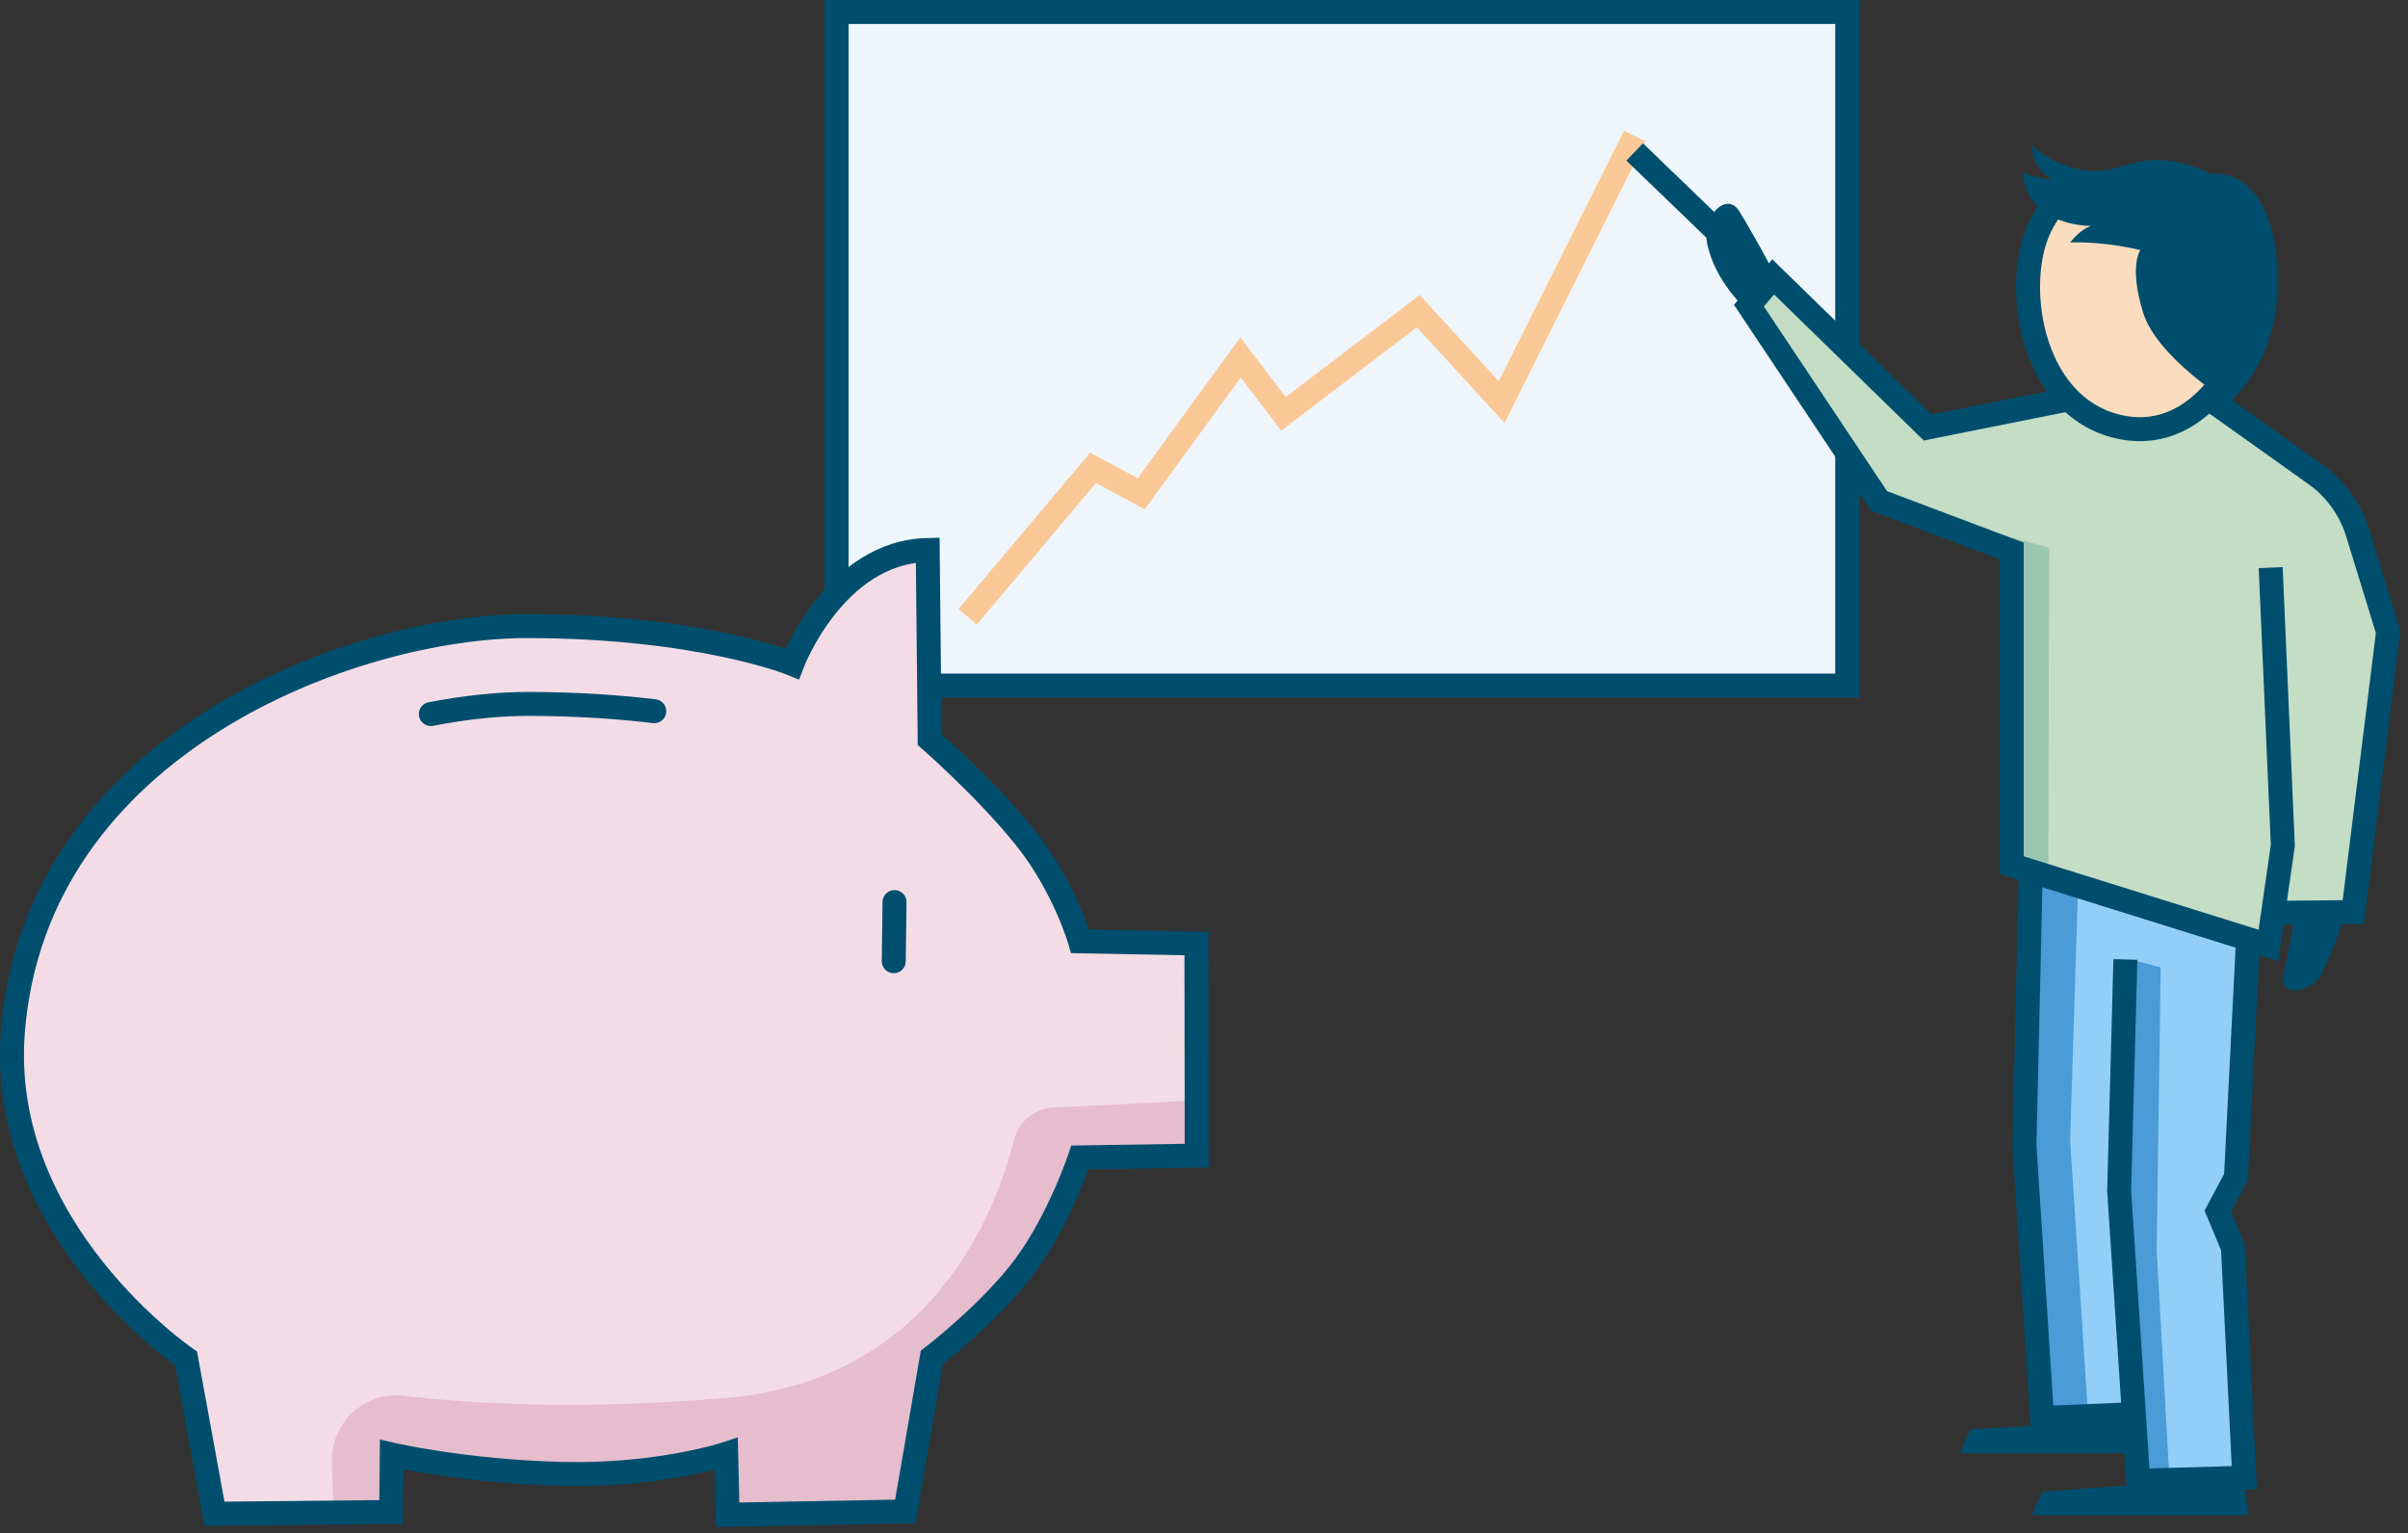 <?xml version="1.0" encoding="UTF-8"?>
<svg width="201px" height="128px" viewBox="0 0 201 128" version="1.1" xmlns="http://www.w3.org/2000/svg" xmlns:xlink="http://www.w3.org/1999/xlink">
    <rect x="0" y="0" width="201" height="128" fill="#333333" stroke="none"/>
    <title>illu_sparschwein-mit-diagramm_polychrome</title>
    <g id="Symbols" stroke="none" stroke-width="1" fill="none" fill-rule="evenodd">
        <g id="-Charakter--(Polychrom)-/-graphicschwein" transform="translate(1, 1)">
            <polygon id="Fill-1" fill="#EEF6FB" points="68.831 56.239 153.189 56.239 153.189 0.001 68.831 0.001"></polygon>
            <polygon id="Stroke-2" stroke="#004E6D" stroke-width="2" points="68.831 56.239 153.189 56.239 153.189 0.001 68.831 0.001"></polygon>
            <polyline id="Stroke-4" stroke="#FAC896" stroke-width="2" points="79.774 50.497 90.249 38.055 94.255 40.233 102.55 28.846 106.135 33.556 117.383 24.979 124.343 32.571 135.451 10.356"></polyline>
            <polygon id="Fill-5" fill="#C4DDC5" points="171.018 32.102 159.64 34.377 146.745 21.798 144.722 24.201 155.594 40.509 166.657 44.681 166.657 70.914 188.085 77.614 188.654 74.874 195.397 74.874 198.178 51.445 194.048 39.814 183.681 32.313"></polygon>
            <g id="Group-48" transform="translate(0, 10.487)">
                <path d="M147.023,11.166 C147.023,11.166 145.137,7.659 144.145,6.1 C143.133,4.512 141.032,6.509 141.502,8.849 C142.149,12.067 144.829,14.408 144.829,14.408 L147.023,11.166 Z" id="Fill-6" fill="#004E6D"></path>
                <path d="M14.535,101.937 L16.904,114.9 L31.651,114.753 L31.701,109.96 C31.701,109.96 37.764,111.366 45.85,111.574 C53.936,111.781 59.616,109.901 59.616,109.901 L59.736,114.982 L74.565,114.709 L76.781,101.842 C76.781,101.842 81.722,98.056 84.578,94.179 C87.433,90.301 89.145,85.15 89.145,85.15 L98.892,84.998 L98.866,67.291 L89.155,67.109 C89.155,67.109 87.834,62.504 84.562,58.431 C81.29,54.357 76.601,50.263 76.601,50.263 L76.438,34.434 C68.649,34.597 65.129,43.943 65.129,43.943 C65.129,43.943 57.497,40.812 43.039,40.788 C28.581,40.762 1.901,50.553 0.07,74.748 C-1.178,91.245 14.535,101.937 14.535,101.937" id="Fill-8" fill="#F4DCE6"></path>
                <path d="M98.82,80.395 L86.945,80.985 C85.35,81.064 84.011,82.177 83.624,83.725 C82.139,89.659 76.814,103.789 59.585,105.235 C47.325,106.263 38.235,105.71 32.719,105.052 C29.444,104.663 26.604,107.293 26.706,110.589 L26.844,115.14 L31.97,115.227 L31.89,110.082 C39.933,112.853 52.528,112.302 59.371,110.28 L59.948,115.208 L74.376,114.587 L77.01,101.901 C83.097,98.139 87.97,90.022 89.289,85.064 L98.355,85.277 L98.82,80.395 Z" id="Fill-10" fill="#E5BDCD"></path>
                <path d="M14.535,101.937 L16.904,114.9 L31.651,114.753 L31.701,109.96 C31.701,109.96 37.764,111.366 45.85,111.574 C53.936,111.781 59.616,109.901 59.616,109.901 L59.736,114.982 L74.565,114.709 L76.781,101.842 C76.781,101.842 81.722,98.056 84.578,94.179 C87.433,90.301 89.145,85.15 89.145,85.15 L98.892,84.998 L98.866,67.291 L89.155,67.109 C89.155,67.109 87.834,62.504 84.562,58.431 C81.29,54.357 76.601,50.263 76.601,50.263 L76.438,34.434 C68.649,34.597 65.129,43.943 65.129,43.943 C65.129,43.943 57.497,40.812 43.039,40.788 C28.581,40.762 1.901,50.553 0.07,74.748 C-1.178,91.245 14.535,101.937 14.535,101.937 Z" id="Stroke-12" stroke="#004E6D" stroke-width="2"></path>
                <path d="M53.614,47.894 C50.664,47.54 47.167,47.292 43.14,47.286 C40.702,47.281 37.917,47.556 34.962,48.132" id="Stroke-14" stroke="#004E6D" stroke-width="2" stroke-linecap="round"></path>
                <line x1="73.668" y1="63.83" x2="73.604" y2="68.77" id="Stroke-16" stroke="#004E6D" stroke-width="2" stroke-linecap="round"></line>
                <polygon id="Fill-18" fill="#92CEF7" points="186.525 66.085 168.489 60.355 167.814 84.627 169.5 107.721 177.086 107.046 177.717 112.439 186.567 112.061 185.682 93.183 184.46 89.811 185.892 86.776"></polygon>
                <polygon id="Fill-20" fill="#4A9BD7" points="169.184 60.909 172.471 62.233 171.796 83.724 173.314 106.987 170.027 106.987 168.594 83.472"></polygon>
                <polygon id="Fill-22" fill="#4A9BD7" points="177.166 68.7 179.357 69.29 179.02 92.888 180.116 112.526 177.588 112.442 176.492 92.72"></polygon>
                <polyline id="Stroke-24" stroke="#004E6D" stroke-width="2" points="186.673 66.401 185.64 86.801 184.122 89.645 185.387 92.679 186.335 111.896 177.485 112.149 175.889 87.939 176.411 68.624"></polyline>
                <polyline id="Stroke-26" stroke="#004E6D" stroke-width="2" points="176.748 106.604 169.457 106.902 167.987 84.146 168.531 60.459"></polyline>
                <polygon id="Fill-28" fill="#004E6D" points="168.594 115.018 186.677 115.018 186.198 111.809 169.481 113.068"></polygon>
                <polygon id="Fill-30" fill="#004E6D" points="162.577 109.852 177.062 109.852 176.572 107.089 163.486 107.853"></polygon>
                <path d="M174.094,3.392 C174.094,3.392 170.137,5.359 169.082,7.922 C167.063,12.828 168.698,22.745 176.108,24.195 C183.064,25.555 186.229,17.326 186.229,17.326 L174.094,3.392 Z" id="Fill-32" fill="#FADCBE"></path>
                <polygon id="Fill-34" fill="#9AC5B1" points="166.93 33.396 170.049 34.24 169.964 61.546 166.846 60.451"></polygon>
                <path d="M171.878,4.437 C171.878,4.437 170.137,5.359 169.082,7.922 C167.063,12.828 168.697,22.745 176.107,24.195 C183.064,25.555 186.229,17.326 186.229,17.326" id="Stroke-36" stroke="#004E6D" stroke-width="2"></path>
                <path d="M168.672,0.668 C168.672,0.668 169.945,2.126 172.611,2.663 C175.651,3.276 176.824,1.474 180.134,1.95 C182.14,2.24 183.494,3.026 183.494,3.026 C183.494,3.026 188.814,2.115 189.125,11.546 C189.359,18.627 185.092,22.102 185.092,22.102 C185.092,22.102 179.052,18.37 177.889,14.61 C176.686,10.72 177.657,9.395 177.657,9.395 C177.657,9.395 174.801,8.658 171.807,8.757 C171.807,8.757 172.586,7.688 173.55,7.38 C173.55,7.38 171.359,7.407 169.724,6.256 C167.705,4.835 167.901,2.953 167.901,2.953 C168.599,3.296 170.379,3.554 170.379,3.554 C170.379,3.554 168.466,2.505 168.672,0.668" id="Fill-38" fill="#004E6D"></path>
                <polyline id="Stroke-40" stroke="#004E6D" stroke-width="2" points="188.539 35.904 189.551 59.102 188.35 67.447 166.921 60.746 166.921 34.513 155.859 30.342 144.986 14.033 147.01 11.631 159.904 24.21 171.282 21.934"></polyline>
                <path d="M190.65,64.72 C190.65,64.72 189.857,68.742 189.584,70.195 C189.304,71.674 191.998,71.497 192.841,69.713 C194.571,66.057 194.755,64.532 194.755,64.532 L190.65,64.72 Z" id="Fill-42" fill="#004E6D"></path>
                <path d="M189.009,64.728 L195.43,64.665 L198.337,41.277 L195.8,33.02 C195.191,31.037 193.945,29.31 192.255,28.107 L183.23,21.681" id="Stroke-44" stroke="#004E6D" stroke-width="2"></path>
                <line x1="142.53" y1="8.028" x2="135.451" y2="1.201" id="Stroke-46" stroke="#004E6D" stroke-width="2"></line>
            </g>
        </g>
    </g>
</svg>